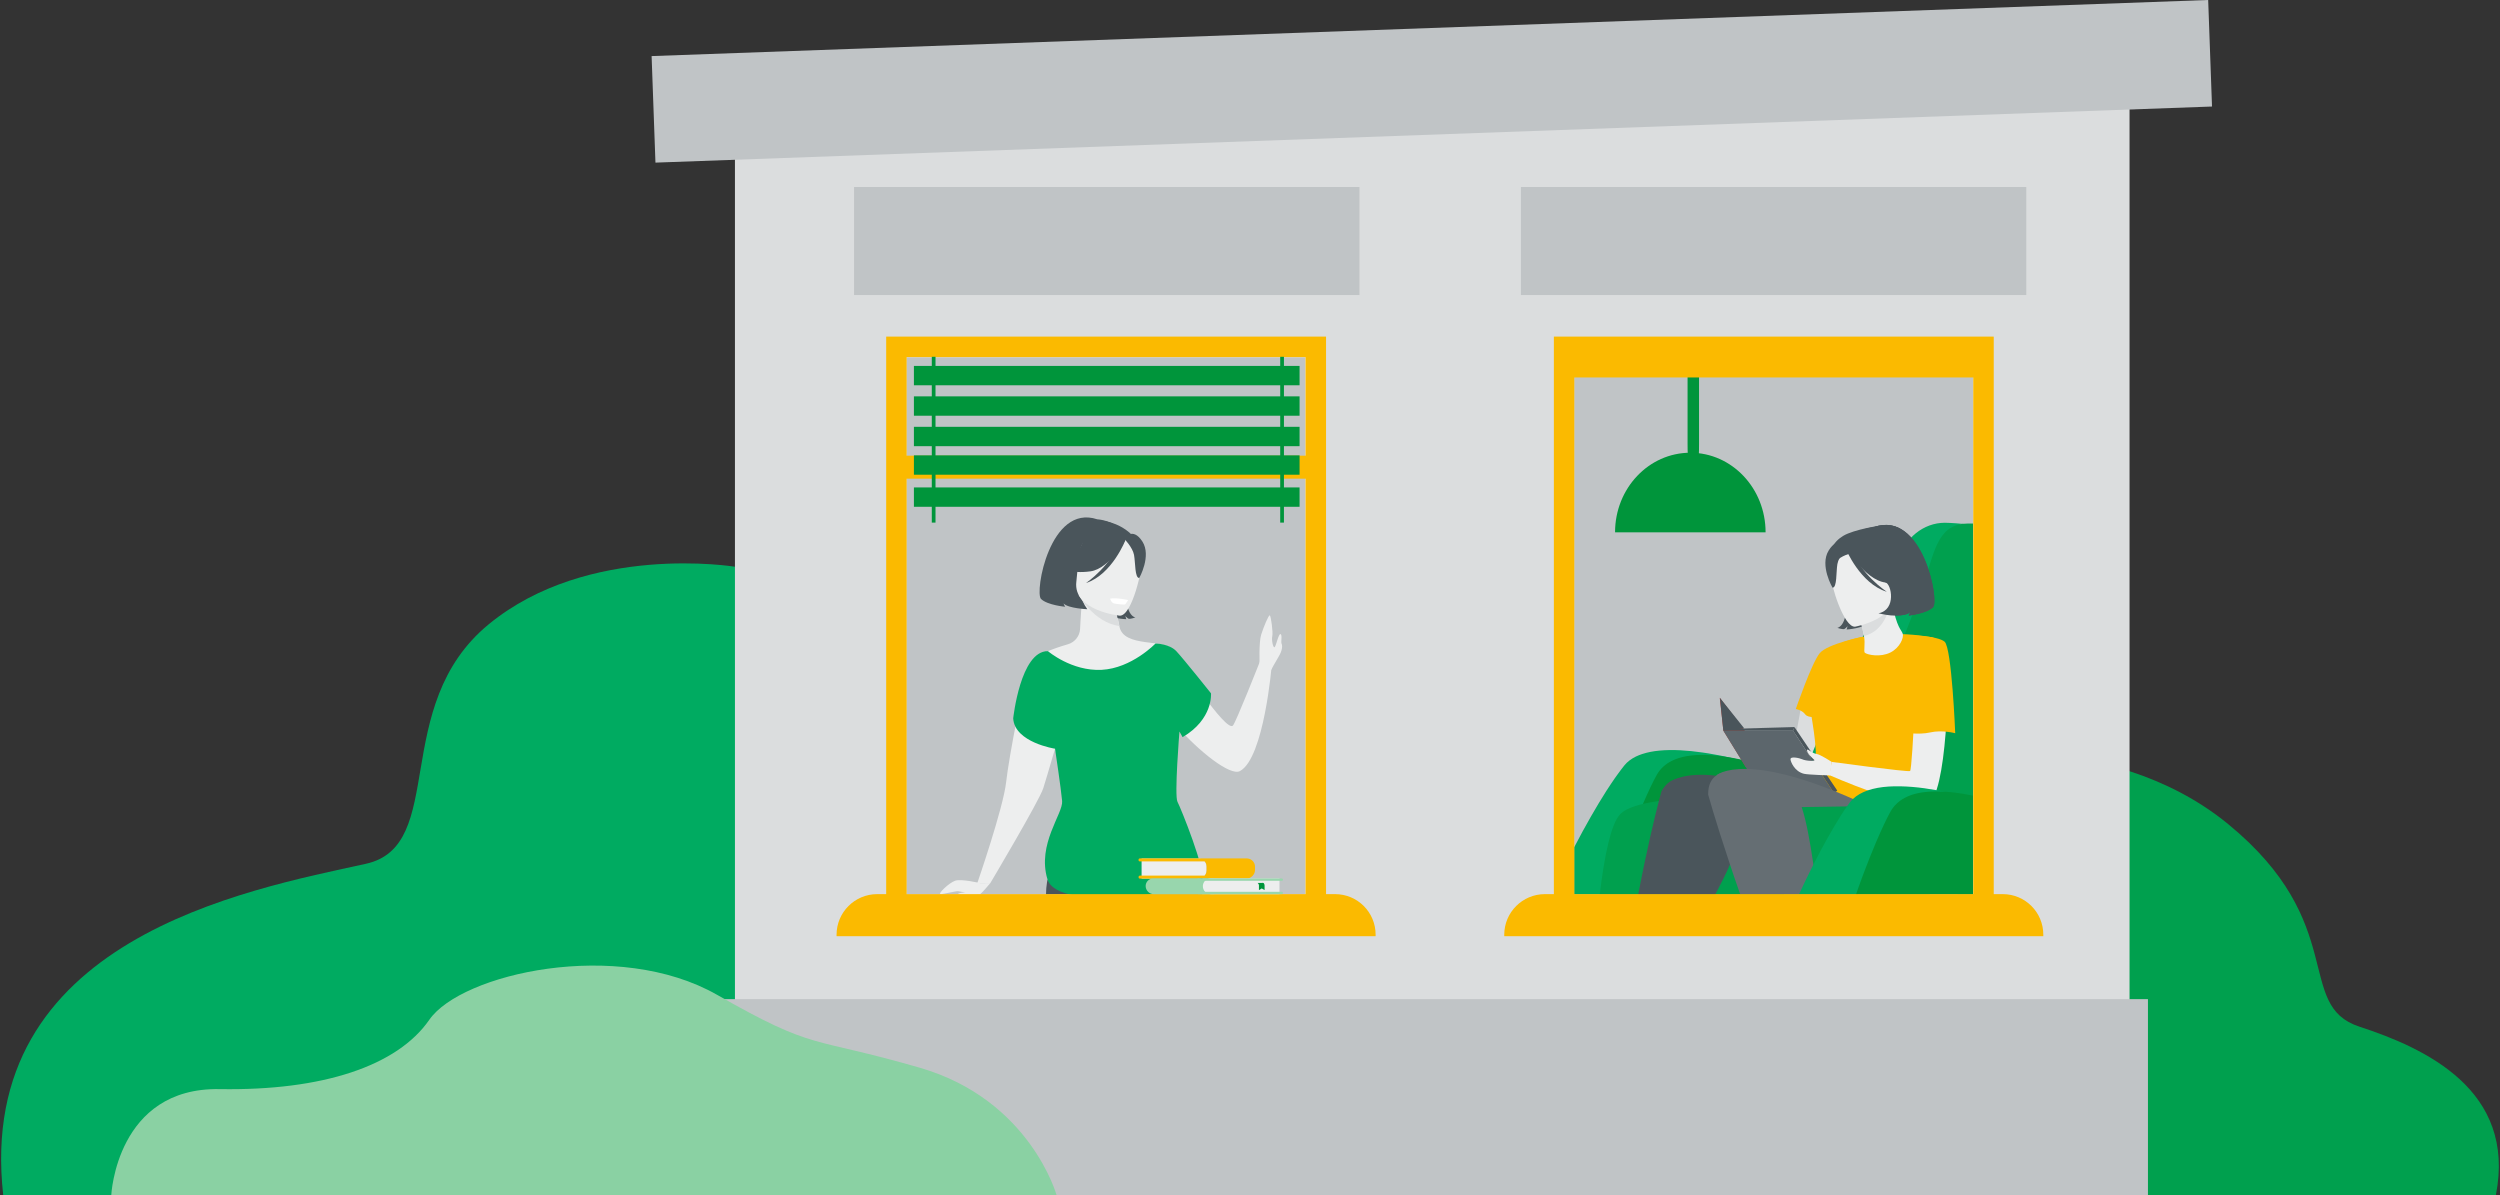<?xml version="1.0" encoding="utf-8"?>
<!-- Generator: Adobe Illustrator 25.4.1, SVG Export Plug-In . SVG Version: 6.00 Build 0)  -->
<svg version="1.1" id="Layer_1" xmlns="http://www.w3.org/2000/svg" xmlns:xlink="http://www.w3.org/1999/xlink" x="0px" y="0px"
	 viewBox="0 0 523 250" style="enable-background:new 0 0 523 250;" xml:space="preserve">
<rect x="0" y="0" width="523" height="250" fill="#333333" stroke="none"/>
<style type="text/css">
	.st0{fill:#00AB61;}
	.st1{fill:#00A04E;}
	.st2{fill:#DBDDDE;}
	.st3{opacity:0.5;fill:#FFFFFF;enable-background:new    ;}
	.st4{fill:#C0C4C6;}
	.st5{fill:#00953B;}
	.st6{fill:#FBBA00;}
	.st7{fill:#4A555B;}
	.st8{fill:#EDEEEE;}
	.st9{fill:#B5453C;}
	.st10{fill:#5C666C;}
	.st11{fill:#656E73;}
	.st12{fill:#8AD1A3;}
	.st13{fill:#FFFFFF;}
	.st14{fill:#98D6AD;}
</style>
<g>
	<path class="st0" d="M153.74,118.56c0,0-30.67-5.06-51.5,12.04c-20.82,17.11-8.52,46.33-25.71,50.11
		C51.74,186.17-5.28,196.4,0.67,250h174.02l-7.43-117.87L153.74,118.56z"/>
	<path class="st1" d="M404.03,158.25c0,0,36.63-6.69,62.07,14.13c25.43,20.82,13.84,37.93,27.47,42.39s32.89,13.19,28.57,35.23
		H399.03L404.03,158.25z"/>
	<rect x="153.75" y="17.01" class="st2" width="291.75" height="216.88"/>
	<g>
		<g>
			<rect x="327.16" y="72.6" class="st3" width="87.74" height="116.63"/>
			<rect x="329.31" y="74.75" class="st4" width="83.45" height="112.34"/>
			<g>
				<path class="st5" d="M355.44,72.83v20c0,0.44-0.01,0.87-0.01,1.3c-0.09,3.92-0.55,6.92-1.11,6.92h-0.16
					c-0.52,0-0.95-2.59-1.08-6.09c-0.01-0.29-0.02-0.59-0.03-0.89c0-0.02,0-0.04,0-0.06c-0.01-0.39-0.01-0.78-0.01-1.18V72.6
					C353.85,72.65,354.65,72.73,355.44,72.83z"/>
				<path class="st5" d="M353.62,94.71c-8.7,0-15.75,7.45-15.75,16.65h31.49C369.36,102.16,362.32,94.71,353.62,94.71z"/>
			</g>
			<g>
				<g>
					<path class="st0" d="M394.01,169.25c0,0,12.86-52.39,13.79-56.79c0.41-1.96,1.68-2.67,2.97-2.85
						c-2.26-0.23-3.91-0.25-3.91-0.25c-4.45,0-8.41,3.19-9.83,7.92c-3.12,10.32-15.18,27.61-20.99,46.99
						C376.34,164.26,394.01,169.25,394.01,169.25z"/>
					<path class="st0" d="M329.31,187.09v-9.82c2.33-4.5,4.69-8.59,6.72-11.78c0.31-0.49,0.62-0.96,0.92-1.4l0,0
						c0.1-0.15,0.19-0.29,0.29-0.43l0,0c0.39-0.58,0.76-1.13,1.12-1.61l0,0c0.55-0.76,1.04-1.41,1.47-1.94
						c0.61-0.75,1.4-1.34,2.32-1.8l0,0c0.08-0.04,0.16-0.08,0.23-0.11c0.35-0.16,0.71-0.31,1.09-0.43c0.04-0.01,0.08-0.03,0.12-0.04
						l0,0c1.07-0.35,2.25-0.58,3.53-0.7l0,0c2.77-0.27,5.94-0.06,9.07,0.4l0,0c0.4,0.06,0.8,0.12,1.2,0.18
						c1.73,0.28,3.45,0.63,5.05,1c0.01,0,0.01,0,0.02,0c0.59,0.14,1.17,0.27,1.71,0.41c0.04,0.01,0.08,0.02,0.13,0.03l0,0
						c0.2,0.05,0.39,0.1,0.58,0.15c0.87,0.22,1.68,0.44,2.44,0.66c3.14,0.89,5.23,1.62,5.23,1.62l0.01,0.43l0.04,1.58l0.02,0.78
						l0.06,2.28v0.1l0.01,0.32l0.05,1.98l0.01,0.16l0.46,18.01h-43.88V187.09z"/>
					<path class="st5" d="M389.94,168.4c-0.27-0.13-0.67-0.33-1.18-0.58l0,0c-0.1-0.05-0.2-0.1-0.31-0.14l0,0
						c-0.28-0.13-0.59-0.28-0.92-0.43c-0.41-0.19-0.86-0.4-1.34-0.62c-0.67-0.31-1.39-0.64-2.19-0.98c-0.23-0.1-0.46-0.2-0.71-0.31
						l0,0c-0.23-0.1-0.46-0.2-0.7-0.3c0,0,0,0-0.01,0c-0.92-0.39-1.89-0.8-2.92-1.21l0,0c-0.96-0.38-1.95-0.77-2.98-1.15l-0.16-0.06
						c-2.85-1.06-5.93-2.08-9-2.91c-0.97-0.26-1.92-0.5-2.87-0.71l0,0c-0.13-0.03-0.26-0.06-0.39-0.09l0,0
						c-0.01,0-0.01-0.01-0.02-0.01l0,0c-0.6-0.13-1.2-0.25-1.79-0.35c-0.01,0-0.01,0-0.02,0c-1.6-0.29-3.16-0.49-4.64-0.58
						c-0.36-0.02-0.71-0.04-1.05-0.04c-2.73-0.06-5.16,0.3-7.06,1.27c-1.3,0.66-2.34,1.6-3.07,2.88c-0.75,1.32-1.75,3.42-2.9,6.08
						c-2.11,4.92-4.68,11.73-6.88,18.92h51.82l0.13-1.46c0,0,0,0,0-0.01l0.26-2.89l1.28-14.08v-0.04
						C390.34,168.6,390.2,168.53,389.94,168.4z"/>
					<path class="st1" d="M412.76,109.54v77.54h-3.01c-2.14-0.3-4.27-0.63-6.35-0.99l0,0c-3.54-0.61-6.89-1.29-9.81-2.03
						c-0.86-0.22-1.68-0.45-2.46-0.68c-0.47-0.14-0.93-0.28-1.35-0.43c-0.24-0.08-0.48-0.16-0.71-0.24
						c-3.26-1.14-5.38-2.39-5.64-3.72c-0.24-1.22,0.35-4.11,1.46-8.04c0,0,0,0,0-0.01c0.2-0.71,0.42-1.46,0.66-2.24
						c0.11-0.36,0.22-0.72,0.34-1.1c0.04-0.14,0.09-0.28,0.14-0.43l0.05-0.18c0.04-0.13,0.08-0.26,0.12-0.39
						c0.01-0.03,0.02-0.07,0.03-0.1l0,0c0.27-0.84,0.54-1.68,0.83-2.57c0.42-1.26,0.85-2.55,1.32-3.89c0.6-1.74,1.23-3.54,1.88-5.38
						c0.19-0.54,0.38-1.07,0.58-1.61c0.69-1.91,1.4-3.86,2.12-5.8c1.85-5,3.78-10.02,5.56-14.61c0.54-1.38,1.06-2.72,1.56-4.01
						v-0.01c0.35-0.9,0.7-1.77,1.03-2.61c0.98-2.47,1.66-4.84,2.31-6.98l0,0c0.97-3.2,1.83-5.88,3.4-7.57
						c0.92-0.99,2.07-1.63,3.63-1.86c0.09-0.01,0.19-0.02,0.28-0.03c0,0,0,0,0.01,0h0.01c0.3-0.03,0.62-0.05,0.95-0.05h1.08V109.54z
						"/>
					<path class="st1" d="M403.41,186.1L403.41,186.1l-5.22-17.2l-0.09-0.28c0,0-0.59-0.06-1.64-0.16c-0.6-0.05-1.33-0.12-2.2-0.19
						c-1.38-0.12-3.09-0.26-5.04-0.4l0,0c-0.06,0-0.11-0.01-0.17-0.01l0,0c-0.09-0.01-0.18-0.01-0.27-0.02l0,0
						c-0.37-0.03-0.74-0.06-1.12-0.08l0,0c-0.17-0.01-0.35-0.02-0.52-0.04c-0.41-0.03-0.82-0.06-1.24-0.09
						c-2.94-0.2-6.25-0.4-9.69-0.56c-0.85-0.04-1.71-0.07-2.58-0.11c-0.3-0.01-0.61-0.02-0.91-0.03c-2.06-0.07-4.15-0.14-6.24-0.17
						l0,0c-2.82-0.04-5.63-0.04-8.31,0.01l0,0c-0.21,0.01-0.42,0.01-0.64,0.02c-1.33,0.04-2.63,0.09-3.89,0.16
						c-2.38,0.13-4.6,0.33-6.58,0.61c-1.21,0.17-2.32,0.38-3.32,0.61c-2.28,0.54-3.96,1.26-4.83,2.19
						c-1.88,2.03-3.26,8.53-4.24,16.73h69.06L403.41,186.1z"/>
				</g>
				<path class="st2" d="M384.11,135.03c0,0-2.96,1.06-5.29,5.79c-2.33,4.73-3.3,17.46-4.45,17.59c-1.16,0.12-9.92-1.58-9.92-1.58
					l0.2,2.18c0,0,9.13,6.07,11.03,4.98c1.9-1.1,7.16-15.8,7.51-18.03C383.52,143.72,384.11,135.03,384.11,135.03z"/>
				<path class="st6" d="M404.48,133.38c0,0-11.86-2.52-20.37,1.64c0,0-5.46,11.75-5.29,13.74c0.17,1.99,2.06,10.29,0.35,13.43
					c-1.72,3.14,15.78,8.7,18.94,6.76C401.25,167.01,405,135.53,404.48,133.38z"/>
				<path class="st7" d="M361.91,180.87c-0.8,1.85-1.86,3.96-3.06,6.22h-16.13c1.85-9.65,3.5-16.37,4.32-19.53
					c0.35-1.35,0.55-2.05,0.55-2.05c0.79-1.38,1.73-2.16,2.76-2.46c0,0,0.01,0,0.01-0.01c2.17-0.63,4.71,0.83,6.98,2.95
					c0.27,0.25,0.53,0.51,0.79,0.78l0,0c0.86,0.89,1.66,1.85,2.37,2.81c1.62,2.18,2.75,4.33,2.9,5.42
					C363.6,176.31,363,178.36,361.91,180.87z"/>
				<path class="st7" d="M350.26,163.1c0,0,3.63-2.08,11.87-0.29s14.99,6.08,14.99,6.08l-21.03,0.88L350.26,163.1z"/>
				<path class="st8" d="M401.2,133.35c0,0,5.26-0.97,6,3.32c0.73,4.28,0.09,30.15-3.95,31.45c-4.03,1.31-20.56-5.97-20.56-5.97
					l0.5-2.76c0,0,15.82,2.15,16.39,1.91C400.14,161.07,401.2,133.35,401.2,133.35z"/>
				<g>
					<path class="st9" d="M360.52,152.85l-0.75-6.89l9.75,12.85c0,0-4.08,2.03-4.32,1.64C364.96,160.05,360.52,152.85,360.52,152.85
						z"/>
					<polygon class="st10" points="375.11,152.85 384.13,166.61 368.99,166.61 360.52,152.85 					"/>
					<polygon class="st7" points="360.52,152.85 359.81,146.01 364.91,152.39 					"/>
					<polygon class="st7" points="383.67,165.9 384.36,165.4 375.4,152.1 375.11,152.85 					"/>
					<polygon class="st7" points="375.4,152.1 361.14,152.5 360.52,152.85 375.11,152.85 					"/>
				</g>
				<path class="st11" d="M380.18,187.09h-16.13c-0.79-2.22-1.49-4.3-2.13-6.22c-1.62-4.86-2.81-8.68-3.57-11.2
					c-0.4-1.34-0.68-2.32-0.84-2.88c-0.11-0.37-0.16-0.56-0.16-0.56c0-0.08,0-0.16,0-0.23c0.02-1.79,0.64-2.99,1.63-3.72
					c0.05-0.04,0.11-0.07,0.16-0.11l0,0c1.63-1.09,4.19-1.04,6.83-0.44l0,0c2.36,0.54,4.77,1.5,6.64,2.5
					c1.52,0.81,2.68,1.62,3.17,2.24c0.04,0.04,0.07,0.09,0.11,0.14c0.09,0.14,0.19,0.29,0.28,0.46c0.24,0.45,0.48,1.01,0.71,1.68
					c0.01,0.03,0.02,0.07,0.03,0.1c0.01,0.02,0.01,0.04,0.02,0.05c0.91,2.71,1.72,7.03,2.43,11.95l0,0
					C379.66,182.84,379.93,184.96,380.18,187.09z"/>
				<path class="st11" d="M359.15,162.16c0,0,6.25-5.61,31.73,6.47l-20.93,0.32L359.15,162.16z"/>
				<path class="st8" d="M383.18,159.39c0,0-2.32-1.55-3.18-1.67c-1.01-0.14-2.08-1.4-1.97-0.69c0.11,0.72,1.22,1.64,1.52,1.95
					c0.31,0.3-1.73,0.25-2.56-0.15c-0.39-0.19-2.44-0.72-2.42,0.02c0.01,0.44,0.82,2.57,2.84,3.03c0.94,0.21,5.44,0.34,5.44,0.34
					L383.18,159.39z"/>
				<g>
					<path class="st7" d="M393.76,121.34c0,0,4.42,2.42,1.02,7.25c0,0,3.85,0.56,4.84-0.53c0,0-0.16,0.48-0.34,0.71
						c0,0,3.75-0.39,5.12-1.76c1.37-1.37-2.26-20.32-12.31-16.75c0,0-8.87,0.56-6.63,10.59c2.23,10.04-1.09,10.5-1.09,10.5
						s0.99,0.33,1.42,0.27c0,0,0.62-0.34,0.7-0.72c0,0-0.05,0.58-0.19,0.79c0,0,3.63-0.16,5.22-1.75
						C393.11,128.34,394.56,123.36,393.76,121.34z"/>
					<path class="st7" d="M395.32,126.39c0,0,2.4-3.4,3.1-6.37c0.5-2.12,3.17-10.85-4.87-10.12c0,0-5.68,0.84-7.93,2.19
						c-1.79,1.08-4.42,3.48-1.99,10.55l0.61,2.38L395.32,126.39z"/>
					<path class="st8" d="M390.14,136.57c0.6,0.44,3.22,0.98,5.32-0.06c1.97-0.98,2.88-3.1,2.58-3.96c-0.3-0.87-1.22-1.16-2.21-6.39
						l-0.39,0.16l-6.46,2.64c0,0,0.57,2.08,0.96,4.07C390.28,134.72,389.8,136.32,390.14,136.57z"/>
					<path class="st2" d="M388.99,128.97c0,0,0.57,2.08,0.96,4.07c3.74-0.84,5.06-4.65,5.5-6.71L388.99,128.97z"/>
					<path class="st8" d="M388.1,131.1c0,0,8.93-1.59,7.85-7.13c-1.08-5.54-0.65-9.48-6.39-8.7c-5.75,0.78-6.44,3.11-6.53,5.05
						C382.94,122.25,385.75,131.37,388.1,131.1z"/>
					<path class="st7" d="M385.7,113.96c0,0,4.39,7.4,8.72,7.9s5.33-1.39,5.33-1.39s-3.56-2.1-4.84-6.46
						C394.91,114.01,387.28,110.21,385.7,113.96z"/>
					<path class="st7" d="M386.46,114.45c0,0-1.8,1.9-2.08,3.56c-0.28,1.64-0.05,4.92-1.01,4.94c0,0-2.74-4.65-0.82-7.77
						C384.58,111.87,386.46,114.45,386.46,114.45z"/>
					<path class="st7" d="M386.11,114.75c0,0,3,7.34,8.61,9.05c0,0-5.93-3.95-7.07-8.91C386.51,109.93,386.11,114.75,386.11,114.75z
						"/>
					<path class="st7" d="M404.4,127.02c-1.37,1.37-5.12,1.76-5.12,1.76c0.18-0.23,0.34-0.72,0.34-0.72
						c-1.96,1.5-6.64,0.24-6.64,0.24c3.79-0.73,2.72-6.19,1.44-6.46c-0.63-4.11-1.96-9.24-2.59-11.56c0.17-0.02,0.26-0.03,0.26-0.03
						C402.14,106.69,405.78,125.64,404.4,127.02z"/>
				</g>
				<path class="st6" d="M399.48,132.89c0,0,5.8,0.09,7.32,1.34c1.52,1.26,2.23,19.16,2.23,19.16s-2.75-0.74-5.21-0.17
					c-2.46,0.57-5.72,0-5.72,0L399.48,132.89z"/>
				<path class="st6" d="M389.69,133.21c0,0-7.31,1.46-8.98,3.41c-1.66,1.94-5.03,11.71-5.03,11.71s1.3,0.2,1.96,1.1
					c0.67,0.91,2.85,0.48,2.85,0.48L389.69,133.21z"/>
				<g>
					<path class="st0" d="M376.35,187.09c1-2.17,2.02-4.27,3.02-6.24l0,0c2-3.93,3.93-7.34,5.52-9.88c0,0,0,0,0-0.01
						c0.54-0.86,1.04-1.61,1.48-2.25c0.2-0.29,0.4-0.55,0.58-0.8c0.05-0.07,0.1-0.13,0.16-0.2c0.03-0.04,0.05-0.07,0.09-0.1
						c0.06-0.07,0.13-0.15,0.2-0.22c0.04-0.05,0.09-0.1,0.13-0.14c0.03-0.04,0.07-0.07,0.1-0.1c0.83-0.79,1.87-1.37,3.07-1.79
						c1.32-0.46,2.84-0.72,4.45-0.82c1.56-0.1,3.22-0.05,4.89,0.08l0,0c1.69,0.14,3.4,0.38,5.05,0.68c0.57,0.1,1.12,0.21,1.66,0.32
						c0.01,0,0.02,0,0.02,0h0.01c2.23,0.46,4.29,0.98,5.96,1.44v20.02H376.35z"/>
					<path class="st5" d="M388.28,187.09c0.17-0.49,0.35-0.99,0.52-1.46c0,0,0,0,0-0.01c0.32-0.91,0.65-1.79,0.97-2.65
						c0.92-2.43,1.81-4.68,2.64-6.64c1.24-2.9,2.32-5.2,3.11-6.59c0.07-0.13,0.15-0.26,0.23-0.38c0.21-0.32,0.44-0.62,0.69-0.89
						c0.31-0.34,0.66-0.65,1.03-0.93c0.6-0.44,1.27-0.8,2-1.09c1.58-0.61,3.47-0.88,5.53-0.89c0.57,0,1.16,0.02,1.75,0.05
						c0.01,0,0.02,0,0.02,0h0.01c1,0.06,2.01,0.17,3.05,0.32c0.18,0.02,0.35,0.05,0.53,0.08c0.04,0.01,0.08,0.01,0.13,0.02
						c0.74,0.12,1.49,0.26,2.25,0.42v20.63L388.28,187.09L388.28,187.09z"/>
				</g>
			</g>
		</g>
		<path class="st6" d="M418.97,187.05h-1.88v-86.91v-4.81V70.42h-92.02v24.91v4.81v86.91h-1.88c-4.69,0-8.5,3.81-8.5,8.5v0.3h112.77
			v-0.3C427.47,190.85,423.67,187.05,418.97,187.05z M329.35,74.71h83.45v-0.56h-83.45V74.71z M329.35,78.96h83.45v108.09h-83.45
			V78.96z"/>
	</g>
	<rect x="149.91" y="209.02" class="st4" width="299.44" height="40.98"/>
	<path class="st12" d="M221.03,250c0,0-5.55-19.94-28.6-26.63c-23.05-6.68-21.57-3.35-42.39-15.24
		c-20.82-11.89-53.54-4.46-60.23,5.21c-6.69,9.66-22.31,14.87-43.87,14.5C24.37,227.46,23.28,250,23.28,250H221.03z"/>
	<g>
		<g>
			<g>
				<rect x="187.48" y="72.6" class="st3" width="87.74" height="116.63"/>
				<rect x="189.63" y="74.75" class="st4" width="83.45" height="112.34"/>
				<g>
					<path class="st7" d="M223.64,173.67c0,0-4.81,6.57-4.81,13.42h32.67c0,0-1.75-10.65-9.19-13.42
						C234.86,170.9,223.64,173.67,223.64,173.67z"/>
					<path class="st8" d="M263.61,138.29c0,0-5.14,13.07-5.71,13.53c-1.54,1.25-11.04-13.25-12.49-15.78
						c-1.45-2.53-10.47-0.37-11.24-5.07c-0.24-1.44-0.72-3.03-0.72-4.04c0-0.12,0-0.25,0-0.37c0.01-0.92,0.07-1.9,0.2-2.97
						l-0.45,0.04l-7.56,0.59c0,0,0.76,1.83,0.51,4.02c-0.08,0.72-0.11,2.06-0.2,3.39c-0.1,1.46-1.1,2.72-2.51,3.14
						c-3.24,0.95-7.25,2.38-7.95,4.17c-1.36,3.51-4.42,19.34-5.01,24.71c-0.59,5.37-6.03,21.1-6.03,21.1h2.72
						c0,0,10.21-17.16,11.08-19.85c0.27-0.83,1.25-4.1,2.46-8.26c1.14,4.52,2.76,9.03,3.11,10.86c0.62,3.21-5.28,13.56-4.69,16.43
						c0.59,2.87,31.79,4.42,31.36,0c-0.43-4.42-4.82-11.91-5.7-15.41c-0.66-2.64,0.87-11.45,1.34-16.68
						c4.77,5.45,11.25,10.52,13.24,9.48c5.1-2.67,6.7-22.4,6.7-22.4L263.61,138.29z"/>
					<path class="st7" d="M228.1,119.54c0,0-4.06,3.24-0.63,7.91c0,0-3.98-0.16-4.98-1.21c0,0,0.17,0.47,0.35,0.69
						c0,0-3.69-0.31-5.06-1.63s1.83-19.97,11.77-16.66c0,0,8.71,0.38,6.71,10.26c-1.99,9.88,1.27,10.27,1.27,10.27
						s-0.96,0.34-1.39,0.29c0,0-0.61-0.32-0.7-0.69c0,0,0.06,0.57,0.2,0.77c0,0-3.56-0.09-5.15-1.62
						C228.87,126.39,227.35,121.54,228.1,119.54z"/>
					<path class="st7" d="M224.51,123.61c0,0-1.75-3.69-1.93-6.67c-0.12-2.13,1.86-9.75,9.51-7.71c0,0,2.23,0.49,4.18,2.18
						c1.55,1.34,3.7,4.09,0.17,10.53l-0.98,2.2L224.51,123.61z"/>
					<path class="st2" d="M234.18,130.98c-5.46-0.8-8.54-6.54-8.54-6.54c2.22-0.25,5.33,0.89,7.82,2.13c0,0.12,0,0.25,0,0.37
						C233.46,127.95,233.81,129.56,234.18,130.98z"/>
					<path class="st8" d="M234.25,128.8c0,0-9.8-1.01-9.08-7.1c0.72-6.1-0.06-10.32,6.23-9.94c6.29,0.39,7.22,2.85,7.48,4.94
						C239.13,118.8,236.82,128.9,234.25,128.8z"/>
					<path class="st7" d="M235.87,112.14c0,0-3.53,6.82-7.77,7.39c-4.23,0.57-5.89-0.75-5.89-0.75s3.45-2.13,4.62-6.43
						C226.84,112.37,234.26,108.5,235.87,112.14z"/>
					<path class="st7" d="M235.13,112.64c0,0,1.81,1.83,2.11,3.45c0.3,1.61,0.14,4.83,1.09,4.83c0,0,2.6-4.61,0.66-7.63
						C236.93,110.08,235.13,112.64,235.13,112.64z"/>
					<path class="st7" d="M235.47,112.93c0,0-2.8,7.25-8.27,9.04c0,0,5.74-3.97,6.76-8.87
						C234.99,108.21,235.47,112.93,235.47,112.93z"/>
					<path class="st13" d="M232.23,125.24c0,0,0.25,0.88,0.85,1.01c0.6,0.13,2.17,0.3,2.31,0.18c0.14-0.12,0.61-0.9,0.61-0.9
						S233.48,124.96,232.23,125.24z"/>
					<path class="st8" d="M263.51,139.04c0,0-0.18-4.65,0.32-6.25s1.57-4.17,1.81-4.06c0.24,0.11,0.72,3.6,0.52,4.37
						c-0.2,0.79,0.21,2.64,0.52,2.26c0.31-0.37,0.8-2.84,1.21-2.7c0.41,0.15,0.03,1.64,0.22,2.02c0.2,0.38,0.18,1.38-0.61,2.67
						c-0.79,1.29-1.55,2.75-1.55,2.75L263.51,139.04z"/>
					<path class="st8" d="M205.05,184.75c0,0-3.95-0.95-5.24-0.5c-1.3,0.45-3.66,2.75-3.05,2.79s3.32-0.69,3.7-0.6
						c0.38,0.1,1.48,0.24,1.48,0.24s-1.6,0.1-1.52,0.39c0.08,0.29,4.14,0.34,4.62,0s2.13-2.33,2.13-2.33L205.05,184.75
						L205.05,184.75z"/>
					<path class="st0" d="M219.23,136.22c0,0,4.94,4.23,11.24,3.91c6.3-0.33,11.26-5.51,11.26-5.51s2.87,0.02,4.37,1.62
						s7.24,8.8,7.24,8.8s0.5,5.4-5.94,9.17l-0.66-1.17c0,0-1.09,13.44-0.41,14.7c0.68,1.27,6.03,14.49,5.15,16.52
						c-0.88,2.03-30.15,7.01-32.36-0.33c-2.2-7.34,3.3-13.71,3.08-16.34c-0.23-2.62-1.49-10.96-1.49-10.96s-8.46-1.3-8.75-6.35
						C211.97,150.29,213.46,136.14,219.23,136.22z"/>
				</g>
			</g>
			<path class="st6" d="M279.29,187.05h-1.88v-86.91v-4.81V70.42h-92.02v24.91v4.81v86.91h-1.88c-4.69,0-8.5,3.81-8.5,8.5v0.3
				h112.77v-0.3C287.79,190.85,283.99,187.05,279.29,187.05z M189.67,74.71h83.45v20.62h-83.45V74.71z M189.67,100.14h83.45v86.91
				h-83.45V100.14z"/>
			<g>
				<g>
					<rect x="191.19" y="76.55" class="st5" width="80.68" height="4.05"/>
					<rect x="191.19" y="82.92" class="st5" width="80.68" height="4.05"/>
					<rect x="191.19" y="89.29" class="st5" width="80.68" height="4.05"/>
					<rect x="191.19" y="95.26" class="st5" width="80.68" height="4.05"/>
					<rect x="191.19" y="101.97" class="st5" width="80.68" height="4.05"/>
				</g>
				<rect x="194.93" y="74.64" class="st5" width="0.78" height="34.69"/>
				<rect x="267.82" y="74.64" class="st5" width="0.78" height="34.69"/>
			</g>
		</g>
		<g>
			<g>
				<path class="st8" d="M250.69,183.8h-11.87v-4.19h11.91c0.93,0,1.67,0.75,1.67,1.67v0.81
					C252.41,183.03,251.64,183.8,250.69,183.8z"/>
				<path class="st6" d="M262.55,181.33v0.63c0,0.34-0.09,0.66-0.25,0.93c-0.32,0.55-0.91,0.92-1.58,0.92h-22.26
					c-0.15,0-0.27-0.12-0.27-0.27v-0.09c0-0.15,0.12-0.27,0.27-0.27h13.57c0.07-0.09,0.14-0.18,0.19-0.29
					c0.13-0.24,0.2-0.51,0.2-0.81v-0.81c0-0.15-0.02-0.29-0.06-0.43c-0.06-0.23-0.17-0.44-0.32-0.63h-13.59
					c-0.15,0-0.27-0.12-0.27-0.27v-0.09c0-0.15,0.12-0.27,0.27-0.27h22.37c0.79,0,1.45,0.53,1.66,1.25
					C262.53,181,262.55,181.16,262.55,181.33z"/>
			</g>
		</g>
		<g>
			<g>
				<g>
					<path class="st14" d="M241.36,187.05H254v-3.27h-12.75c-0.88,0-1.58,0.71-1.58,1.58l0,0
						C239.68,186.29,240.43,187.05,241.36,187.05z"/>
					<path class="st8" d="M253.27,187.05h14.4v-3.27h-14.43c-0.89,0-1.6,0.72-1.6,1.6v0.01
						C251.63,186.31,252.37,187.05,253.27,187.05z"/>
					<path class="st14" d="M250.67,187.05h17.49c0.14,0,0.24-0.11,0.24-0.24l0,0c0-0.14-0.11-0.24-0.24-0.24h-17.49
						c-0.14,0-0.24,0.11-0.24,0.24l0,0C250.42,186.94,250.53,187.05,250.67,187.05z"/>
					<path class="st14" d="M250.67,184.27h17.49c0.14,0,0.24-0.11,0.24-0.25l0,0c0-0.14-0.11-0.24-0.24-0.24h-17.49
						c-0.14,0-0.24,0.11-0.24,0.24l0,0C250.42,184.16,250.53,184.27,250.67,184.27z"/>
				</g>
			</g>
			<g>
				<path class="st5" d="M263.09,184.71c0,0,0.2,0.14,0.26,0.37c0.01,0.04,0.02,0.08,0.02,0.13c0.01,0.31,0,1,0,1l0.59-0.35
					l0.59,0.35v-0.94c0-0.18-0.05-0.35-0.14-0.47c-0.05-0.06-0.1-0.1-0.16-0.1L263.09,184.71L263.09,184.71z"/>
			</g>
		</g>
	</g>
	
		<rect x="136.66" y="5.86" transform="matrix(0.999 -0.036 0.036 0.999 -0.418 10.798)" class="st4" width="325.96" height="22.31"/>
	<rect x="178.67" y="39.12" class="st4" width="105.73" height="22.6"/>
	<rect x="318.17" y="39.12" class="st4" width="105.73" height="22.6"/>
</g>
</svg>
